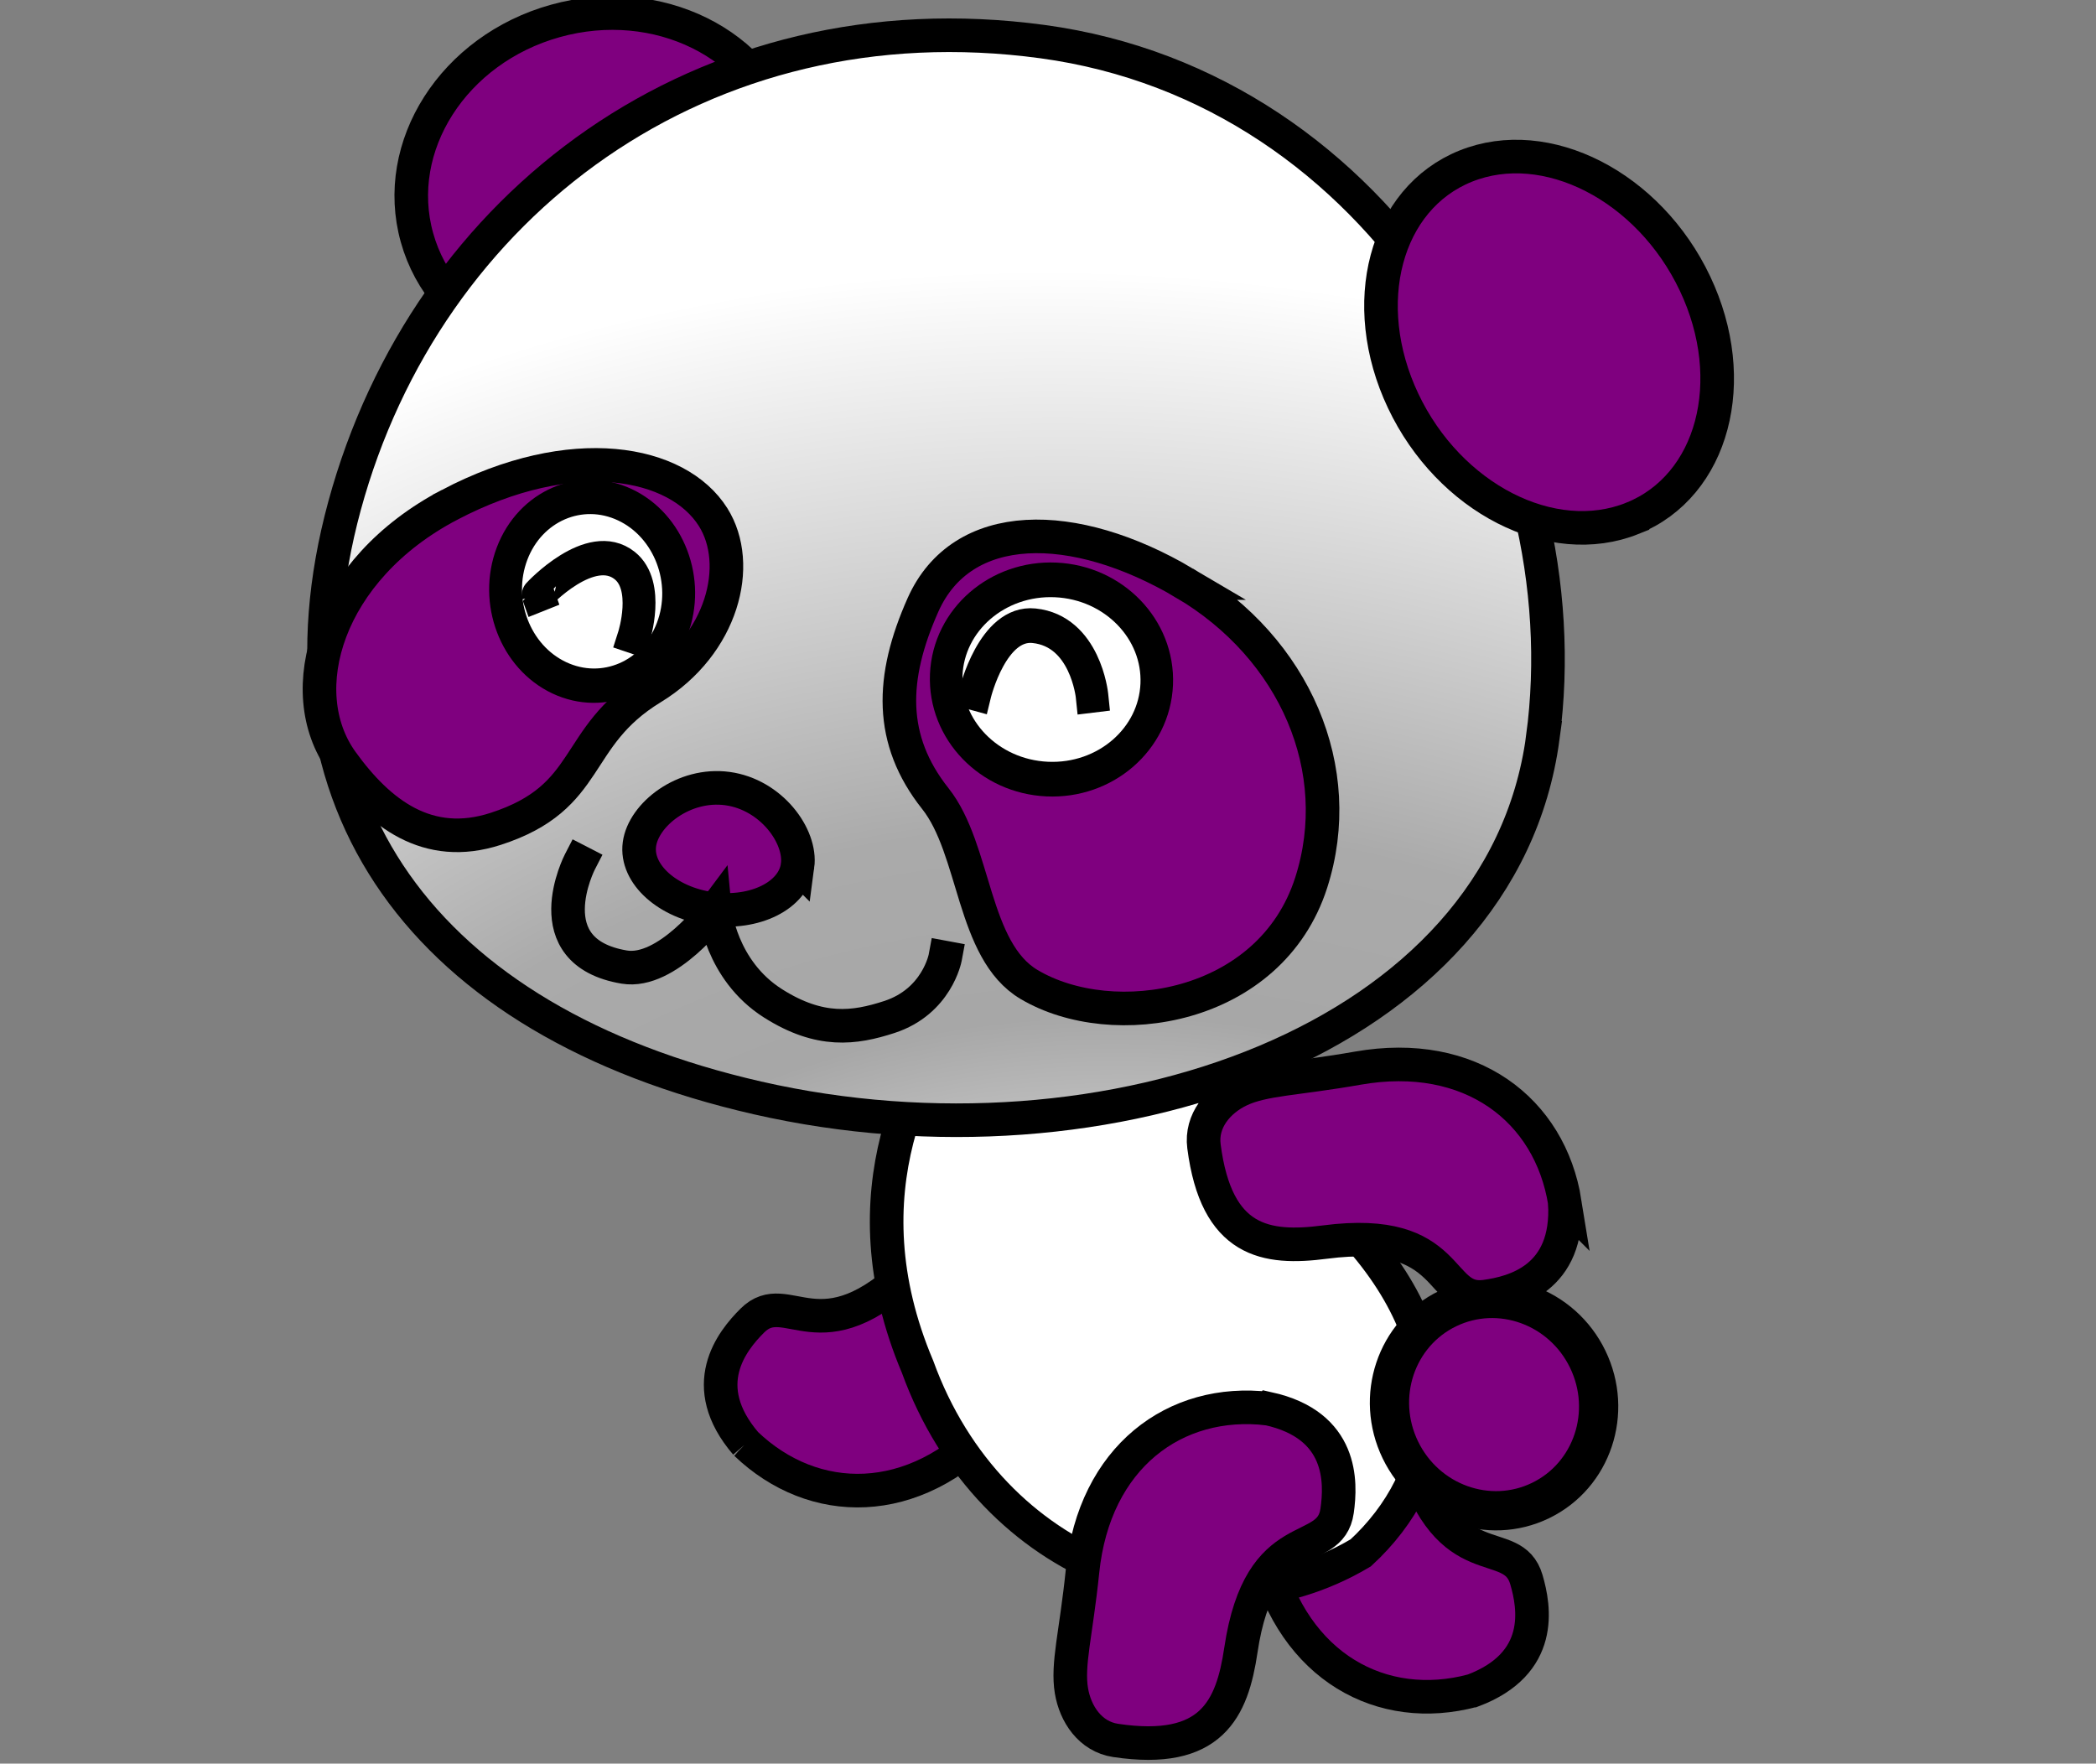 <?xml version="1.0"?><svg width="561.604" height="472.542" xmlns="http://www.w3.org/2000/svg" xmlns:xlink="http://www.w3.org/1999/xlink">
 <rect width="100%" height="100%" fill="#808080" stroke="none"/>
 <defs>
  <linearGradient id="linearGradient7330">
   <stop stop-color="#ffffff" id="stop7332" offset="0"/>
   <stop stop-color="#fbfbfb" offset="0.273" id="stop7334"/>
   <stop stop-color="#cbcbcb" id="stop7336" offset="0.486"/>
   <stop stop-color="#a7a7a7" id="stop7338" offset="0.582"/>
   <stop stop-color="#aaaaaa" offset="0.643" id="stop7340"/>
   <stop stop-color="#ffffff" id="stop7342" offset="1"/>
  </linearGradient>
  <radialGradient xlink:href="#linearGradient4074" id="radialGradient4100" cx="71.72" cy="214.556" fx="71.72" fy="214.556" r="97.161" gradientTransform="matrix(1.356,1.595,-1.584,1.347,320.371,-188.166)" gradientUnits="userSpaceOnUse"/>
  <radialGradient xlink:href="#linearGradient4102" id="radialGradient4080" cx="121.24" cy="276.666" fx="121.24" fy="276.666" r="167.976" gradientTransform="matrix(-1.112,2.303,-2.567,-1.24,909.619,81.277)" gradientUnits="userSpaceOnUse"/>
  <linearGradient id="linearGradient4074">
   <stop stop-color="#ffffff" offset="0" id="stop4076"/>
   <stop stop-color="#fbfbfb" id="stop4084" offset="0.18"/>
   <stop stop-color="#cbcbcb" offset="0.381" id="stop4088"/>
   <stop stop-color="#a7a7a7" offset="0.5" id="stop4086"/>
   <stop stop-color="#aaaaaa" id="stop4082" offset="0.571"/>
   <stop stop-color="#ffffff" offset="1" id="stop4078"/>
  </linearGradient>
  <linearGradient id="linearGradient4102">
   <stop stop-color="#ffffff" id="stop4104" offset="0"/>
   <stop stop-color="#fbfbfb" offset="0.18" id="stop4106"/>
   <stop stop-color="#cbcbcb" id="stop4108" offset="0.45"/>
   <stop stop-color="#a7a7a7" id="stop4110" offset="0.545"/>
   <stop stop-color="#aaaaaa" offset="0.661" id="stop4112"/>
   <stop stop-color="#ffffff" id="stop4114" offset="1"/>
  </linearGradient>
  <radialGradient r="97.161" fy="214.556" fx="71.72" cy="214.556" cx="71.72" gradientTransform="matrix(1.356,1.595,-1.584,1.347,320.371,-188.166)" gradientUnits="userSpaceOnUse" id="radialGradient3217" xlink:href="#linearGradient4074"/>
  <radialGradient r="167.976" fy="276.666" fx="121.24" cy="276.666" cx="121.24" gradientTransform="matrix(-1.112,2.303,-2.567,-1.24,909.619,81.277)" gradientUnits="userSpaceOnUse" id="radialGradient3219" xlink:href="#linearGradient4102"/>
  <linearGradient id="linearGradient4074-7">
   <stop stop-color="#ffffff" offset="0" id="stop4076-4"/>
   <stop stop-color="#fbfbfb" id="stop4084-0" offset="0.18"/>
   <stop stop-color="#cbcbcb" offset="0.381" id="stop4088-9"/>
   <stop stop-color="#a7a7a7" offset="0.5" id="stop4086-4"/>
   <stop stop-color="#aaaaaa" id="stop4082-8" offset="0.571"/>
   <stop stop-color="#ffffff" offset="1" id="stop4078-8"/>
  </linearGradient>
  <linearGradient id="linearGradient4102-4">
   <stop stop-color="#ffffff" id="stop4104-5" offset="0"/>
   <stop stop-color="#fbfbfb" offset="0.18" id="stop4106-5"/>
   <stop stop-color="#cbcbcb" id="stop4108-1" offset="0.45"/>
   <stop stop-color="#a7a7a7" id="stop4110-7" offset="0.545"/>
   <stop stop-color="#aaaaaa" offset="0.661" id="stop4112-1"/>
   <stop stop-color="#ffffff" id="stop4114-1" offset="1"/>
  </linearGradient>
  <linearGradient id="linearGradient4074-3">
   <stop stop-color="#ffffff" offset="0" id="stop4076-1"/>
   <stop stop-color="#fbfbfb" id="stop4084-2" offset="0.18"/>
   <stop stop-color="#cbcbcb" offset="0.381" id="stop4088-3"/>
   <stop stop-color="#a7a7a7" offset="0.5" id="stop4086-3"/>
   <stop stop-color="#aaaaaa" id="stop4082-4" offset="0.571"/>
   <stop stop-color="#ffffff" offset="1" id="stop4078-1"/>
  </linearGradient>
  <linearGradient id="linearGradient4102-3">
   <stop stop-color="#ffffff" id="stop4104-8" offset="0"/>
   <stop stop-color="#fbfbfb" offset="0.076" id="stop4106-7"/>
   <stop stop-color="#cbcbcb" id="stop4108-4" offset="0.45"/>
   <stop stop-color="#a7a7a7" id="stop4110-2" offset="0.664"/>
   <stop stop-color="#aaaaaa" offset="0.826" id="stop4112-7"/>
   <stop stop-color="#ffffff" id="stop4114-7" offset="1"/>
  </linearGradient>
  <radialGradient r="97.161" fy="214.556" fx="71.72" cy="214.556" cx="71.72" gradientTransform="matrix(1.356,1.595,-1.584,1.347,320.371,-188.166)" gradientUnits="userSpaceOnUse" id="radialGradient7140" xlink:href="#linearGradient4074"/>
  <radialGradient r="167.976" fy="276.666" fx="121.24" cy="276.666" cx="121.24" gradientTransform="matrix(-1.112,2.303,-2.567,-1.24,909.619,81.277)" gradientUnits="userSpaceOnUse" id="radialGradient7142" xlink:href="#linearGradient4102"/>
  <radialGradient r="97.161" fy="214.556" fx="71.72" cy="214.556" cx="71.72" gradientTransform="matrix(1.356,1.595,-1.584,1.347,320.371,-188.166)" gradientUnits="userSpaceOnUse" id="radialGradient7140-7" xlink:href="#linearGradient4074-1"/>
  <linearGradient id="linearGradient4074-1">
   <stop stop-color="#ffffff" offset="0" id="stop4076-0"/>
   <stop stop-color="#fbfbfb" id="stop4084-7" offset="0.18"/>
   <stop stop-color="#cbcbcb" offset="0.381" id="stop4088-34"/>
   <stop stop-color="#a7a7a7" offset="0.5" id="stop4086-9"/>
   <stop stop-color="#aaaaaa" id="stop4082-6" offset="0.571"/>
   <stop stop-color="#ffffff" offset="1" id="stop4078-5"/>
  </linearGradient>
  <radialGradient r="167.976" fy="276.666" fx="121.24" cy="276.666" cx="121.24" gradientTransform="matrix(-1.112,2.303,-2.567,-1.24,909.619,81.277)" gradientUnits="userSpaceOnUse" id="radialGradient7142-1" xlink:href="#linearGradient4102-0"/>
  <linearGradient id="linearGradient4102-0">
   <stop stop-color="#ffffff" id="stop4104-9" offset="0"/>
   <stop stop-color="#fbfbfb" offset="0.18" id="stop4106-9"/>
   <stop stop-color="#cbcbcb" id="stop4108-6" offset="0.45"/>
   <stop stop-color="#a7a7a7" id="stop4110-8" offset="0.545"/>
   <stop stop-color="#aaaaaa" offset="0.661" id="stop4112-3"/>
   <stop stop-color="#ffffff" id="stop4114-4" offset="1"/>
  </linearGradient>
  <radialGradient r="97.161" fy="214.556" fx="71.72" cy="214.556" cx="71.72" gradientTransform="matrix(1.356,1.595,-1.584,1.347,320.371,-188.166)" gradientUnits="userSpaceOnUse" id="radialGradient7298" xlink:href="#linearGradient4074-1"/>
  <radialGradient r="167.976" fy="276.666" fx="121.24" cy="276.666" cx="121.24" gradientTransform="matrix(-1.112,2.303,-2.567,-1.24,909.619,81.277)" gradientUnits="userSpaceOnUse" id="radialGradient7300" xlink:href="#linearGradient4102-0"/>
  <radialGradient r="167.976" fy="276.666" fx="121.24" cy="276.666" cx="121.24" gradientTransform="matrix(-1.112,2.303,-2.567,-1.24,1254.341,683.013)" gradientUnits="userSpaceOnUse" id="radialGradient7317" xlink:href="#linearGradient4102-0"/>
  <radialGradient r="97.161" fy="214.556" fx="71.72" cy="214.556" cx="71.72" gradientTransform="matrix(1.356,1.595,-1.584,1.347,665.093,413.569)" gradientUnits="userSpaceOnUse" id="radialGradient7322" xlink:href="#linearGradient4074-1"/>
  <radialGradient r="97.161" fy="161.653" fx="-8.114" cy="161.653" cx="-8.114" gradientTransform="matrix(0.163,4.191,-4.621,0.179,1146.336,623.37)" gradientUnits="userSpaceOnUse" id="radialGradient7328" xlink:href="#linearGradient7330"/>
  <radialGradient r="97.161" fy="214.556" fx="71.72" cy="214.556" cx="71.72" gradientTransform="matrix(1.356,1.595,-1.584,1.347,320.371,-188.166)" gradientUnits="userSpaceOnUse" id="radialGradient7434" xlink:href="#linearGradient4074"/>
  <radialGradient r="167.976" fy="276.666" fx="121.24" cy="276.666" cx="121.24" gradientTransform="matrix(-1.112,2.303,-2.567,-1.24,909.619,81.277)" gradientUnits="userSpaceOnUse" id="radialGradient7436" xlink:href="#linearGradient4102"/>
  <radialGradient r="97.161" fy="214.556" fx="71.72" cy="214.556" cx="71.72" gradientTransform="matrix(1.356,1.595,-1.584,1.347,320.371,-188.166)" gradientUnits="userSpaceOnUse" id="radialGradient3987" xlink:href="#linearGradient4074"/>
  <radialGradient r="167.976" fy="276.666" fx="121.24" cy="276.666" cx="121.24" gradientTransform="matrix(-1.112,2.303,-2.567,-1.24,909.619,81.277)" gradientUnits="userSpaceOnUse" id="radialGradient3989" xlink:href="#linearGradient4102"/>
  <radialGradient r="167.976" fy="276.666" fx="121.24" cy="276.666" cx="121.24" gradientTransform="matrix(-1.112,2.303,-2.567,-1.24,1164.823,575.525)" gradientUnits="userSpaceOnUse" id="radialGradient4006" xlink:href="#linearGradient4102"/>
  <radialGradient r="97.161" fy="214.556" fx="71.72" cy="214.556" cx="71.72" gradientTransform="matrix(1.509,1.595,-1.312,1.347,285.311,276.262)" gradientUnits="userSpaceOnUse" id="radialGradient4011" xlink:href="#linearGradient4074"/>
  <radialGradient r="97.161" fy="214.556" fx="71.72" cy="214.556" cx="71.72" gradientTransform="matrix(1.509,1.595,-1.312,1.347,285.311,276.262)" gradientUnits="userSpaceOnUse" id="radialGradient3225" xlink:href="#linearGradient4074"/>
  <radialGradient r="167.976" fy="276.666" fx="121.24" cy="276.666" cx="121.24" gradientTransform="matrix(-0.974,2.364,-2.636,-1.086,952.972,380.109)" gradientUnits="userSpaceOnUse" id="radialGradient3241" xlink:href="#linearGradient4102"/>
  <radialGradient r="97.161" fy="206.23" fx="72.331" cy="206.23" cx="72.331" gradientTransform="matrix(1.683,1.41,-1.147,1.49,262.307,39.569)" gradientUnits="userSpaceOnUse" id="radialGradient3393" xlink:href="#linearGradient4074"/>
  <radialGradient r="97.161" fy="214.556" fx="71.72" cy="214.556" cx="71.72" gradientTransform="matrix(1.683,1.41,-1.147,1.49,561.198,118.011)" gradientUnits="userSpaceOnUse" id="radialGradient3393-9" xlink:href="#linearGradient4074-0"/>
  <linearGradient id="linearGradient4074-0">
   <stop stop-color="#ffffff" offset="0" id="stop4076-06"/>
   <stop stop-color="#fbfbfb" id="stop4084-1" offset="0.18"/>
   <stop stop-color="#cbcbcb" offset="0.381" id="stop4088-38"/>
   <stop stop-color="#a7a7a7" offset="0.5" id="stop4086-93"/>
   <stop stop-color="#aaaaaa" id="stop4082-44" offset="0.571"/>
   <stop stop-color="#ffffff" offset="1" id="stop4078-6"/>
  </linearGradient>
  <radialGradient xlink:href="#linearGradient4074-0" id="radialGradient3414" gradientUnits="userSpaceOnUse" gradientTransform="matrix(-1.683,1.41,1.147,1.49,345.105,117.486)" cx="71.72" cy="214.556" fx="71.72" fy="214.556" r="97.161"/>
  <radialGradient r="167.976" fy="276.666" fx="121.24" cy="276.666" cx="121.24" gradientTransform="matrix(-0.974,2.364,-2.636,-1.086,952.972,380.109)" gradientUnits="userSpaceOnUse" id="radialGradient3441" xlink:href="#linearGradient4102"/>
  <radialGradient gradientUnits="userSpaceOnUse" gradientTransform="matrix(1.676,-0.641,0.621,1.168,-474.508,-151.083)" r="50.536" fy="795.294" fx="-28.581" cy="795.294" cx="-28.581" id="radialGradient4265" xlink:href="#linearGradient4102-3"/>
  <radialGradient r="97.161" fy="206.23" fx="72.331" cy="206.23" cx="72.331" gradientTransform="matrix(1.683,1.41,-1.147,1.49,262.307,39.569)" gradientUnits="userSpaceOnUse" id="radialGradient4297" xlink:href="#linearGradient4074"/>
  <radialGradient r="167.976" fy="276.666" fx="121.24" cy="276.666" cx="121.24" gradientTransform="matrix(-0.974,2.364,-2.636,-1.086,952.972,380.109)" gradientUnits="userSpaceOnUse" id="radialGradient4299" xlink:href="#linearGradient4102"/>
  <radialGradient r="97.161" fy="206.23" fx="72.331" cy="206.23" cx="72.331" gradientTransform="matrix(2.023,0.854,-0.66,1.761,390.686,4.702)" gradientUnits="userSpaceOnUse" id="radialGradient4324" xlink:href="#linearGradient4074"/>
  <radialGradient r="167.976" fy="276.666" fx="121.24" cy="276.666" cx="121.24" gradientTransform="matrix(-0.974,2.364,-2.636,-1.086,952.972,380.109)" gradientUnits="userSpaceOnUse" id="radialGradient4329" xlink:href="#linearGradient4102"/>
  <radialGradient r="167.976" fy="276.666" fx="121.24" cy="276.666" cx="121.24" gradientTransform="matrix(-0.974,2.364,-2.636,-1.086,1153.775,215.907)" gradientUnits="userSpaceOnUse" id="radialGradient4349" xlink:href="#linearGradient4102"/>
  <radialGradient r="167.976" fy="276.666" fx="121.24" cy="276.666" cx="121.24" gradientTransform="matrix(-0.974,2.364,-2.636,-1.086,1153.775,215.907)" gradientUnits="userSpaceOnUse" id="radialGradient4349-1" xlink:href="#linearGradient4102-7"/>
  <linearGradient id="linearGradient4102-7">
   <stop stop-color="#ffffff" id="stop4104-4" offset="0"/>
   <stop stop-color="#fbfbfb" offset="0.18" id="stop4106-0"/>
   <stop stop-color="#cbcbcb" id="stop4108-9" offset="0.45"/>
   <stop stop-color="#a7a7a7" id="stop4110-4" offset="0.545"/>
   <stop stop-color="#aaaaaa" offset="0.661" id="stop4112-8"/>
   <stop stop-color="#ffffff" id="stop4114-8" offset="1"/>
  </linearGradient>
  <radialGradient xlink:href="#linearGradient4102-7" id="radialGradient3636" gradientUnits="userSpaceOnUse" gradientTransform="matrix(-0.974,2.364,-2.636,-1.086,733.967,299.002)" cx="121.24" cy="276.666" fx="121.24" fy="276.666" r="167.976"/>
  <radialGradient r="167.976" fy="276.666" fx="121.24" cy="276.666" cx="121.24" gradientTransform="matrix(-0.974,2.364,-2.636,-1.086,733.967,299.002)" gradientUnits="userSpaceOnUse" id="radialGradient3668" xlink:href="#linearGradient4102-7"/>
  <radialGradient gradientUnits="userSpaceOnUse" gradientTransform="matrix(2.273,0.695,-0.525,1.703,482.961,-135.012)" r="37.908" fy="402.945" fx="-213.382" cy="402.945" cx="-213.382" id="radialGradient4459" xlink:href="#linearGradient4074-3"/>
  <radialGradient r="167.976" fy="276.666" fx="121.24" cy="276.666" cx="121.24" gradientTransform="matrix(-0.974,2.364,-2.636,-1.086,1153.775,215.907)" gradientUnits="userSpaceOnUse" id="radialGradient4481" xlink:href="#linearGradient4102"/>
  <radialGradient r="37.908" fy="402.945" fx="-213.382" cy="402.945" cx="-213.382" gradientTransform="matrix(2.273,0.695,-0.525,1.703,482.961,-135.012)" gradientUnits="userSpaceOnUse" id="radialGradient4491" xlink:href="#linearGradient4074-3"/>
  <radialGradient r="97.161" fy="206.23" fx="72.331" cy="206.23" cx="72.331" gradientTransform="matrix(2.023,0.854,-0.66,1.761,390.686,4.702)" gradientUnits="userSpaceOnUse" id="radialGradient4493" xlink:href="#linearGradient4074"/>
  <radialGradient r="97.161" fy="206.23" fx="72.331" cy="206.23" cx="72.331" gradientTransform="matrix(1.763,1.309,-1.058,1.555,380.458,-116.942)" gradientUnits="userSpaceOnUse" id="radialGradient4498" xlink:href="#linearGradient4074"/>
  <radialGradient r="37.908" fy="402.945" fx="-213.382" cy="402.945" cx="-213.382" gradientTransform="matrix(2.273,0.695,-0.525,1.703,482.961,-135.012)" gradientUnits="userSpaceOnUse" id="radialGradient4510" xlink:href="#linearGradient4074-3"/>
  <radialGradient r="97.161" fy="206.23" fx="72.331" cy="206.23" cx="72.331" gradientTransform="matrix(1.763,1.309,-1.058,1.555,380.458,-116.942)" gradientUnits="userSpaceOnUse" id="radialGradient4512" xlink:href="#linearGradient4074"/>
  <radialGradient r="97.161" fy="206.23" fx="72.331" cy="206.23" cx="72.331" gradientTransform="matrix(1.763,1.309,-1.058,1.555,383.179,-118.302)" gradientUnits="userSpaceOnUse" id="radialGradient4516" xlink:href="#linearGradient4074"/>
  <radialGradient r="37.908" fy="402.945" fx="-213.382" cy="402.945" cx="-213.382" gradientTransform="matrix(2.273,0.695,-0.525,1.703,482.961,-135.012)" gradientUnits="userSpaceOnUse" id="radialGradient4528" xlink:href="#linearGradient4074-3"/>
  <radialGradient r="97.161" fy="206.23" fx="72.331" cy="206.23" cx="72.331" gradientTransform="matrix(1.763,1.309,-1.058,1.555,383.179,-118.302)" gradientUnits="userSpaceOnUse" id="radialGradient4530" xlink:href="#linearGradient4074"/>
  <radialGradient r="167.976" fy="276.666" fx="121.24" cy="276.666" cx="121.24" gradientTransform="matrix(-0.974,2.364,-2.636,-1.086,1153.775,215.907)" gradientUnits="userSpaceOnUse" id="radialGradient4560" xlink:href="#linearGradient4102"/>
  <radialGradient xlink:href="#linearGradient4074-5" id="radialGradient4011-1" gradientUnits="userSpaceOnUse" gradientTransform="matrix(1.356,1.595,-1.584,1.347,575.576,306.082)" cx="71.72" cy="214.556" fx="71.72" fy="214.556" r="97.161"/>
  <radialGradient xlink:href="#linearGradient4102-42" id="radialGradient4006-6" gradientUnits="userSpaceOnUse" gradientTransform="matrix(-1.112,2.303,-2.567,-1.24,1164.823,575.525)" cx="121.24" cy="276.666" fx="121.24" fy="276.666" r="167.976"/>
  <radialGradient xlink:href="#linearGradient4102-42" id="radialGradient3989-6" gradientUnits="userSpaceOnUse" gradientTransform="matrix(-1.112,2.303,-2.567,-1.24,909.619,81.277)" cx="121.24" cy="276.666" fx="121.24" fy="276.666" r="167.976"/>
  <radialGradient xlink:href="#linearGradient4074-5" id="radialGradient3987-0" gradientUnits="userSpaceOnUse" gradientTransform="matrix(1.356,1.595,-1.584,1.347,320.371,-188.166)" cx="71.72" cy="214.556" fx="71.72" fy="214.556" r="97.161"/>
  <radialGradient xlink:href="#linearGradient4102-42" id="radialGradient7436-6" gradientUnits="userSpaceOnUse" gradientTransform="matrix(-1.112,2.303,-2.567,-1.24,909.619,81.277)" cx="121.24" cy="276.666" fx="121.24" fy="276.666" r="167.976"/>
  <radialGradient xlink:href="#linearGradient4074-5" id="radialGradient7434-4" gradientUnits="userSpaceOnUse" gradientTransform="matrix(1.356,1.595,-1.584,1.347,320.371,-188.166)" cx="71.72" cy="214.556" fx="71.72" fy="214.556" r="97.161"/>
  <radialGradient xlink:href="#linearGradient7330-4" id="radialGradient7328-4" gradientUnits="userSpaceOnUse" gradientTransform="matrix(0.163,4.191,-4.621,0.179,1146.336,623.37)" cx="-8.114" cy="161.653" fx="-8.114" fy="161.653" r="97.161"/>
  <radialGradient xlink:href="#linearGradient4074-1-2" id="radialGradient7322-3" gradientUnits="userSpaceOnUse" gradientTransform="matrix(1.356,1.595,-1.584,1.347,665.093,413.569)" cx="71.72" cy="214.556" fx="71.72" fy="214.556" r="97.161"/>
  <radialGradient xlink:href="#linearGradient4102-0-5" id="radialGradient7317-9" gradientUnits="userSpaceOnUse" gradientTransform="matrix(-1.112,2.303,-2.567,-1.24,1254.341,683.013)" cx="121.24" cy="276.666" fx="121.24" fy="276.666" r="167.976"/>
  <radialGradient xlink:href="#linearGradient4102-0-5" id="radialGradient7300-8" gradientUnits="userSpaceOnUse" gradientTransform="matrix(-1.112,2.303,-2.567,-1.24,909.619,81.277)" cx="121.24" cy="276.666" fx="121.24" fy="276.666" r="167.976"/>
  <radialGradient xlink:href="#linearGradient4074-1-2" id="radialGradient7298-3" gradientUnits="userSpaceOnUse" gradientTransform="matrix(1.356,1.595,-1.584,1.347,320.371,-188.166)" cx="71.72" cy="214.556" fx="71.72" fy="214.556" r="97.161"/>
  <linearGradient id="linearGradient4102-0-5">
   <stop stop-color="#ffffff" offset="0" id="stop4104-9-0"/>
   <stop stop-color="#fbfbfb" id="stop4106-9-9" offset="0.18"/>
   <stop stop-color="#cbcbcb" offset="0.45" id="stop4108-6-0"/>
   <stop stop-color="#a7a7a7" offset="0.545" id="stop4110-8-0"/>
   <stop stop-color="#aaaaaa" id="stop4112-3-6" offset="0.661"/>
   <stop stop-color="#ffffff" offset="1" id="stop4114-4-1"/>
  </linearGradient>
  <radialGradient xlink:href="#linearGradient4102-0-5" id="radialGradient7142-1-6" gradientUnits="userSpaceOnUse" gradientTransform="matrix(-1.112,2.303,-2.567,-1.24,909.619,81.277)" cx="121.24" cy="276.666" fx="121.24" fy="276.666" r="167.976"/>
  <linearGradient id="linearGradient4074-1-2">
   <stop stop-color="#ffffff" id="stop4076-0-8" offset="0"/>
   <stop stop-color="#fbfbfb" offset="0.18" id="stop4084-7-6"/>
   <stop stop-color="#cbcbcb" id="stop4088-34-0" offset="0.381"/>
   <stop stop-color="#a7a7a7" id="stop4086-9-2" offset="0.5"/>
   <stop stop-color="#aaaaaa" offset="0.571" id="stop4082-6-4"/>
   <stop stop-color="#ffffff" id="stop4078-5-8" offset="1"/>
  </linearGradient>
  <radialGradient xlink:href="#linearGradient4074-1-2" id="radialGradient7140-7-0" gradientUnits="userSpaceOnUse" gradientTransform="matrix(1.356,1.595,-1.584,1.347,320.371,-188.166)" cx="71.72" cy="214.556" fx="71.72" fy="214.556" r="97.161"/>
  <radialGradient xlink:href="#linearGradient4102-42" id="radialGradient7142-5" gradientUnits="userSpaceOnUse" gradientTransform="matrix(-1.112,2.303,-2.567,-1.24,909.619,81.277)" cx="121.24" cy="276.666" fx="121.24" fy="276.666" r="167.976"/>
  <radialGradient xlink:href="#linearGradient4074-5" id="radialGradient7140-6" gradientUnits="userSpaceOnUse" gradientTransform="matrix(1.356,1.595,-1.584,1.347,320.371,-188.166)" cx="71.72" cy="214.556" fx="71.72" fy="214.556" r="97.161"/>
  <linearGradient id="linearGradient4102-3-7">
   <stop stop-color="#ffffff" offset="0" id="stop4104-8-7"/>
   <stop stop-color="#fbfbfb" id="stop4106-7-9" offset="0.18"/>
   <stop stop-color="#cbcbcb" offset="0.45" id="stop4108-4-3"/>
   <stop stop-color="#a7a7a7" offset="0.545" id="stop4110-2-1"/>
   <stop stop-color="#aaaaaa" id="stop4112-7-9" offset="0.661"/>
   <stop stop-color="#ffffff" offset="1" id="stop4114-7-8"/>
  </linearGradient>
  <linearGradient id="linearGradient4074-3-1">
   <stop stop-color="#ffffff" id="stop4076-1-1" offset="0"/>
   <stop stop-color="#fbfbfb" offset="0.18" id="stop4084-2-3"/>
   <stop stop-color="#cbcbcb" id="stop4088-3-8" offset="0.381"/>
   <stop stop-color="#a7a7a7" id="stop4086-3-7" offset="0.5"/>
   <stop stop-color="#aaaaaa" offset="0.571" id="stop4082-4-4"/>
   <stop stop-color="#ffffff" id="stop4078-1-2" offset="1"/>
  </linearGradient>
  <linearGradient id="linearGradient4102-4-4">
   <stop stop-color="#ffffff" offset="0" id="stop4104-5-3"/>
   <stop stop-color="#fbfbfb" id="stop4106-5-1" offset="0.18"/>
   <stop stop-color="#cbcbcb" offset="0.45" id="stop4108-1-2"/>
   <stop stop-color="#a7a7a7" offset="0.545" id="stop4110-7-3"/>
   <stop stop-color="#aaaaaa" id="stop4112-1-3" offset="0.661"/>
   <stop stop-color="#ffffff" offset="1" id="stop4114-1-4"/>
  </linearGradient>
  <linearGradient id="linearGradient4074-7-1">
   <stop stop-color="#ffffff" id="stop4076-4-8" offset="0"/>
   <stop stop-color="#fbfbfb" offset="0.18" id="stop4084-0-9"/>
   <stop stop-color="#cbcbcb" id="stop4088-9-2" offset="0.381"/>
   <stop stop-color="#a7a7a7" id="stop4086-4-7" offset="0.5"/>
   <stop stop-color="#aaaaaa" offset="0.571" id="stop4082-8-9"/>
   <stop stop-color="#ffffff" id="stop4078-8-5" offset="1"/>
  </linearGradient>
  <radialGradient xlink:href="#linearGradient4102-42" id="radialGradient3219-6" gradientUnits="userSpaceOnUse" gradientTransform="matrix(-1.112,2.303,-2.567,-1.24,909.619,81.277)" cx="121.24" cy="276.666" fx="121.24" fy="276.666" r="167.976"/>
  <radialGradient xlink:href="#linearGradient4074-5" id="radialGradient3217-7" gradientUnits="userSpaceOnUse" gradientTransform="matrix(1.356,1.595,-1.584,1.347,320.371,-188.166)" cx="71.72" cy="214.556" fx="71.72" fy="214.556" r="97.161"/>
  <linearGradient id="linearGradient4102-42">
   <stop stop-color="#ffffff" offset="0" id="stop4104-3"/>
   <stop stop-color="#fbfbfb" id="stop4106-2" offset="0.18"/>
   <stop stop-color="#cbcbcb" offset="0.45" id="stop4108-2"/>
   <stop stop-color="#a7a7a7" offset="0.545" id="stop4110-1"/>
   <stop stop-color="#aaaaaa" id="stop4112-6" offset="0.661"/>
   <stop stop-color="#ffffff" offset="1" id="stop4114-85"/>
  </linearGradient>
  <linearGradient id="linearGradient4074-5">
   <stop stop-color="#ffffff" id="stop4076-17" offset="0"/>
   <stop stop-color="#fbfbfb" offset="0.18" id="stop4084-11"/>
   <stop stop-color="#cbcbcb" id="stop4088-5" offset="0.381"/>
   <stop stop-color="#a7a7a7" id="stop4086-2" offset="0.5"/>
   <stop stop-color="#aaaaaa" offset="0.571" id="stop4082-7"/>
   <stop stop-color="#ffffff" id="stop4078-61" offset="1"/>
  </linearGradient>
  <radialGradient gradientUnits="userSpaceOnUse" gradientTransform="matrix(-1.112,2.303,-2.567,-1.24,909.619,81.277)" r="167.976" fy="276.666" fx="121.24" cy="276.666" cx="121.24" id="radialGradient4080-5" xlink:href="#linearGradient4102-42"/>
  <radialGradient gradientUnits="userSpaceOnUse" gradientTransform="matrix(1.356,1.595,-1.584,1.347,320.371,-188.166)" r="97.161" fy="214.556" fx="71.72" cy="214.556" cx="71.72" id="radialGradient4100-4" xlink:href="#linearGradient4074-5"/>
  <linearGradient id="linearGradient7330-4">
   <stop stop-color="#ffffff" offset="0" id="stop7332-0"/>
   <stop stop-color="#fbfbfb" id="stop7334-9" offset="0.273"/>
   <stop stop-color="#cbcbcb" offset="0.486" id="stop7336-4"/>
   <stop stop-color="#a7a7a7" offset="0.582" id="stop7338-8"/>
   <stop stop-color="#aaaaaa" id="stop7340-8" offset="0.643"/>
   <stop stop-color="#ffffff" offset="1" id="stop7342-2"/>
  </linearGradient>
  <linearGradient id="linearGradient4102-42-9">
   <stop stop-color="#ffffff" offset="0" id="stop4104-3-7"/>
   <stop stop-color="#fbfbfb" id="stop4106-2-2" offset="0.18"/>
   <stop stop-color="#cbcbcb" offset="0.45" id="stop4108-2-2"/>
   <stop stop-color="#a7a7a7" offset="0.545" id="stop4110-1-8"/>
   <stop stop-color="#aaaaaa" id="stop4112-6-2" offset="0.661"/>
   <stop stop-color="#ffffff" offset="1" id="stop4114-85-8"/>
  </linearGradient>
  <radialGradient r="167.976" fy="276.666" fx="121.24" cy="276.666" cx="121.24" gradientTransform="matrix(-1.112,2.303,-2.567,-1.24,1164.823,575.525)" gradientUnits="userSpaceOnUse" id="radialGradient5495" xlink:href="#linearGradient4102-42"/>
  <radialGradient r="37.908" fy="402.945" fx="-213.382" cy="402.945" cx="-213.382" gradientTransform="matrix(2.273,0.695,-0.525,1.703,482.961,-135.012)" gradientUnits="userSpaceOnUse" id="radialGradient5519" xlink:href="#linearGradient4074-3"/>
  <radialGradient xlink:href="#linearGradient4074-35" id="radialGradient4011-5" gradientUnits="userSpaceOnUse" gradientTransform="matrix(1.356,1.595,-1.584,1.347,575.576,306.082)" cx="71.72" cy="214.556" fx="71.72" fy="214.556" r="97.161"/>
  <radialGradient xlink:href="#linearGradient4102-41" id="radialGradient4006-2" gradientUnits="userSpaceOnUse" gradientTransform="matrix(-1.112,2.303,-2.567,-1.24,1164.823,575.525)" cx="121.24" cy="276.666" fx="121.24" fy="276.666" r="167.976"/>
  <radialGradient xlink:href="#linearGradient4102-41" id="radialGradient3989-8" gradientUnits="userSpaceOnUse" gradientTransform="matrix(-1.112,2.303,-2.567,-1.24,909.619,81.277)" cx="121.24" cy="276.666" fx="121.24" fy="276.666" r="167.976"/>
  <radialGradient xlink:href="#linearGradient4074-35" id="radialGradient3987-3" gradientUnits="userSpaceOnUse" gradientTransform="matrix(1.356,1.595,-1.584,1.347,320.371,-188.166)" cx="71.72" cy="214.556" fx="71.72" fy="214.556" r="97.161"/>
  <radialGradient xlink:href="#linearGradient4102-41" id="radialGradient7436-0" gradientUnits="userSpaceOnUse" gradientTransform="matrix(-1.112,2.303,-2.567,-1.24,909.619,81.277)" cx="121.24" cy="276.666" fx="121.24" fy="276.666" r="167.976"/>
  <radialGradient xlink:href="#linearGradient4074-35" id="radialGradient7434-3" gradientUnits="userSpaceOnUse" gradientTransform="matrix(1.356,1.595,-1.584,1.347,320.371,-188.166)" cx="71.72" cy="214.556" fx="71.72" fy="214.556" r="97.161"/>
  <radialGradient xlink:href="#linearGradient7330-3" id="radialGradient7328-7" gradientUnits="userSpaceOnUse" gradientTransform="matrix(0.163,4.191,-4.621,0.179,1146.336,623.37)" cx="-8.114" cy="161.653" fx="-8.114" fy="161.653" r="97.161"/>
  <radialGradient xlink:href="#linearGradient4074-1-8" id="radialGradient7322-8" gradientUnits="userSpaceOnUse" gradientTransform="matrix(1.356,1.595,-1.584,1.347,665.093,413.569)" cx="71.72" cy="214.556" fx="71.72" fy="214.556" r="97.161"/>
  <radialGradient xlink:href="#linearGradient4102-0-4" id="radialGradient7317-7" gradientUnits="userSpaceOnUse" gradientTransform="matrix(-1.112,2.303,-2.567,-1.24,1254.341,683.013)" cx="121.24" cy="276.666" fx="121.24" fy="276.666" r="167.976"/>
  <radialGradient xlink:href="#linearGradient4102-0-4" id="radialGradient7300-7" gradientUnits="userSpaceOnUse" gradientTransform="matrix(-1.112,2.303,-2.567,-1.24,909.619,81.277)" cx="121.24" cy="276.666" fx="121.24" fy="276.666" r="167.976"/>
  <radialGradient xlink:href="#linearGradient4074-1-8" id="radialGradient7298-30" gradientUnits="userSpaceOnUse" gradientTransform="matrix(1.356,1.595,-1.584,1.347,320.371,-188.166)" cx="71.72" cy="214.556" fx="71.72" fy="214.556" r="97.161"/>
  <linearGradient id="linearGradient4102-0-4">
   <stop stop-color="#ffffff" offset="0" id="stop4104-9-4"/>
   <stop stop-color="#fbfbfb" id="stop4106-9-4" offset="0.18"/>
   <stop stop-color="#cbcbcb" offset="0.45" id="stop4108-6-4"/>
   <stop stop-color="#a7a7a7" offset="0.545" id="stop4110-8-4"/>
   <stop stop-color="#aaaaaa" id="stop4112-3-2" offset="0.661"/>
   <stop stop-color="#ffffff" offset="1" id="stop4114-4-9"/>
  </linearGradient>
  <radialGradient xlink:href="#linearGradient4102-0-4" id="radialGradient7142-1-7" gradientUnits="userSpaceOnUse" gradientTransform="matrix(-1.112,2.303,-2.567,-1.24,909.619,81.277)" cx="121.24" cy="276.666" fx="121.24" fy="276.666" r="167.976"/>
  <linearGradient id="linearGradient4074-1-8">
   <stop stop-color="#ffffff" id="stop4076-0-7" offset="0"/>
   <stop stop-color="#fbfbfb" offset="0.18" id="stop4084-7-5"/>
   <stop stop-color="#cbcbcb" id="stop4088-34-8" offset="0.381"/>
   <stop stop-color="#a7a7a7" id="stop4086-9-1" offset="0.5"/>
   <stop stop-color="#aaaaaa" offset="0.571" id="stop4082-6-2"/>
   <stop stop-color="#ffffff" id="stop4078-5-5" offset="1"/>
  </linearGradient>
  <radialGradient xlink:href="#linearGradient4074-1-8" id="radialGradient7140-7-8" gradientUnits="userSpaceOnUse" gradientTransform="matrix(1.356,1.595,-1.584,1.347,320.371,-188.166)" cx="71.72" cy="214.556" fx="71.72" fy="214.556" r="97.161"/>
  <radialGradient xlink:href="#linearGradient4102-41" id="radialGradient7142-2" gradientUnits="userSpaceOnUse" gradientTransform="matrix(-1.112,2.303,-2.567,-1.24,909.619,81.277)" cx="121.24" cy="276.666" fx="121.24" fy="276.666" r="167.976"/>
  <radialGradient xlink:href="#linearGradient4074-35" id="radialGradient7140-4" gradientUnits="userSpaceOnUse" gradientTransform="matrix(1.356,1.595,-1.584,1.347,320.371,-188.166)" cx="71.72" cy="214.556" fx="71.72" fy="214.556" r="97.161"/>
  <linearGradient id="linearGradient4102-3-3">
   <stop stop-color="#ffffff" offset="0" id="stop4104-8-4"/>
   <stop stop-color="#fbfbfb" id="stop4106-7-4" offset="0.18"/>
   <stop stop-color="#cbcbcb" offset="0.45" id="stop4108-4-0"/>
   <stop stop-color="#a7a7a7" offset="0.545" id="stop4110-2-5"/>
   <stop stop-color="#aaaaaa" id="stop4112-7-96" offset="0.661"/>
   <stop stop-color="#ffffff" offset="1" id="stop4114-7-3"/>
  </linearGradient>
  <linearGradient id="linearGradient4074-3-5">
   <stop stop-color="#ffffff" id="stop4076-1-0" offset="0"/>
   <stop stop-color="#fbfbfb" offset="0.18" id="stop4084-2-36"/>
   <stop stop-color="#cbcbcb" id="stop4088-3-4" offset="0.381"/>
   <stop stop-color="#a7a7a7" id="stop4086-3-9" offset="0.5"/>
   <stop stop-color="#aaaaaa" offset="0.571" id="stop4082-4-2"/>
   <stop stop-color="#ffffff" id="stop4078-1-9" offset="1"/>
  </linearGradient>
  <linearGradient id="linearGradient4102-4-6">
   <stop stop-color="#ffffff" offset="0" id="stop4104-5-2"/>
   <stop stop-color="#fbfbfb" id="stop4106-5-14" offset="0.18"/>
   <stop stop-color="#cbcbcb" offset="0.45" id="stop4108-1-6"/>
   <stop stop-color="#a7a7a7" offset="0.545" id="stop4110-7-2"/>
   <stop stop-color="#aaaaaa" id="stop4112-1-9" offset="0.661"/>
   <stop stop-color="#ffffff" offset="1" id="stop4114-1-1"/>
  </linearGradient>
  <linearGradient id="linearGradient4074-7-8">
   <stop stop-color="#ffffff" id="stop4076-4-2" offset="0"/>
   <stop stop-color="#fbfbfb" offset="0.18" id="stop4084-0-5"/>
   <stop stop-color="#cbcbcb" id="stop4088-9-3" offset="0.381"/>
   <stop stop-color="#a7a7a7" id="stop4086-4-6" offset="0.5"/>
   <stop stop-color="#aaaaaa" offset="0.571" id="stop4082-8-1"/>
   <stop stop-color="#ffffff" id="stop4078-8-8" offset="1"/>
  </linearGradient>
  <radialGradient xlink:href="#linearGradient4102-41" id="radialGradient3219-2" gradientUnits="userSpaceOnUse" gradientTransform="matrix(-1.112,2.303,-2.567,-1.24,909.619,81.277)" cx="121.24" cy="276.666" fx="121.24" fy="276.666" r="167.976"/>
  <radialGradient xlink:href="#linearGradient4074-35" id="radialGradient3217-3" gradientUnits="userSpaceOnUse" gradientTransform="matrix(1.356,1.595,-1.584,1.347,320.371,-188.166)" cx="71.72" cy="214.556" fx="71.72" fy="214.556" r="97.161"/>
  <linearGradient id="linearGradient4102-41">
   <stop stop-color="#ffffff" offset="0" id="stop4104-6"/>
   <stop stop-color="#fbfbfb" id="stop4106-1" offset="0.18"/>
   <stop stop-color="#cbcbcb" offset="0.45" id="stop4108-63"/>
   <stop stop-color="#a7a7a7" offset="0.545" id="stop4110-3"/>
   <stop stop-color="#aaaaaa" id="stop4112-5" offset="0.661"/>
   <stop stop-color="#ffffff" offset="1" id="stop4114-5"/>
  </linearGradient>
  <linearGradient id="linearGradient4074-35">
   <stop stop-color="#ffffff" id="stop4076-7" offset="0"/>
   <stop stop-color="#fbfbfb" offset="0.18" id="stop4084-6"/>
   <stop stop-color="#cbcbcb" id="stop4088-6" offset="0.381"/>
   <stop stop-color="#a7a7a7" id="stop4086-5" offset="0.5"/>
   <stop stop-color="#aaaaaa" offset="0.571" id="stop4082-82"/>
   <stop stop-color="#ffffff" id="stop4078-54" offset="1"/>
  </linearGradient>
  <radialGradient gradientUnits="userSpaceOnUse" gradientTransform="matrix(-1.112,2.303,-2.567,-1.24,909.619,81.277)" r="167.976" fy="276.666" fx="121.24" cy="276.666" cx="121.24" id="radialGradient4080-9" xlink:href="#linearGradient4102-41"/>
  <radialGradient gradientUnits="userSpaceOnUse" gradientTransform="matrix(1.356,1.595,-1.584,1.347,320.371,-188.166)" r="97.161" fy="214.556" fx="71.72" cy="214.556" cx="71.72" id="radialGradient4100-6" xlink:href="#linearGradient4074-35"/>
  <linearGradient id="linearGradient7330-3">
   <stop stop-color="#ffffff" offset="0" id="stop7332-9"/>
   <stop stop-color="#fbfbfb" id="stop7334-6" offset="0.273"/>
   <stop stop-color="#cbcbcb" offset="0.486" id="stop7336-7"/>
   <stop stop-color="#a7a7a7" offset="0.582" id="stop7338-9"/>
   <stop stop-color="#aaaaaa" id="stop7340-9" offset="0.643"/>
   <stop stop-color="#ffffff" offset="1" id="stop7342-7"/>
  </linearGradient>
  <clipPath id="clipPath5022" clipPathUnits="userSpaceOnUse">
   <path fill="none" stroke="#000000" stroke-linecap="round" stroke-linejoin="round" stroke-miterlimit="4" id="path5024" d="m-1641.983,-505.38c60.541,0 112.062,60.127 112.062,137.5c0,77.373 -51.522,137.5 -112.062,137.5c-25.727,0 -49.759,-10.949 -68.969,-29.375c-5.404,-6.008 -10.724,-12.033 -15.75,-18.531a13.943,13.943 0 0 0 -1.219,-1.406a13.943,13.943 0 0 0 -0.094,-0.125c-16.166,-23.659 -26.031,-54.212 -26.031,-88.062c0,-77.373 51.522,-137.5 112.062,-137.5l0,0z"/>
  </clipPath>
  <radialGradient r="97.161" fy="206.23" fx="72.331" cy="206.23" cx="72.331" gradientTransform="matrix(2.193,-0.112,0.173,1.872,123.432,138.426)" gradientUnits="userSpaceOnUse" id="radialGradient5081" xlink:href="#linearGradient4074"/>
  <radialGradient r="97.161" fy="206.23" fx="72.331" cy="206.23" cx="72.331" gradientTransform="matrix(2.193,-0.112,0.173,1.872,123.432,138.426)" gradientUnits="userSpaceOnUse" id="radialGradient5131" xlink:href="#linearGradient4074"/>
  <radialGradient r="37.908" fy="402.945" fx="-213.382" cy="402.945" cx="-213.382" gradientTransform="matrix(2.273,0.695,-0.525,1.703,482.961,-135.012)" gradientUnits="userSpaceOnUse" id="radialGradient5133" xlink:href="#linearGradient4074-3"/>
  <radialGradient r="167.976" fy="276.666" fx="121.24" cy="276.666" cx="121.24" gradientTransform="matrix(-1.112,2.303,-2.567,-1.24,1164.823,575.525)" gradientUnits="userSpaceOnUse" id="radialGradient5135" xlink:href="#linearGradient4102-42"/>
  <clipPath id="clipPath4751" clipPathUnits="userSpaceOnUse">
   <path fill="#dddddd" stroke="#000000" stroke-linecap="square" stroke-miterlimit="4" d="m-2990.924,-709.017l629.124,0l0,38.605l-629.124,0l0,-38.605zm0,-69.447l629.124,0l0,38.605l-629.124,0l0,-38.605zm0,-69.447l629.124,0l0,38.605l-629.124,0l0,-38.605zm0,-69.447l629.124,0l0,38.605l-629.124,0l0,-38.605zm0,-69.447l629.124,0l0,38.605l-629.124,0l0,-38.605zm0,-69.447l629.124,0l0,38.605l-629.124,0l0,-38.605zm0,-69.447l629.124,0l0,38.605l-629.124,0l0,-38.605zm0,-69.447l629.124,0l0,38.605l-629.124,0l0,-38.605zm0,-69.447l629.124,0l0,38.605l-629.124,0l0,-38.605z" id="path4753"/>
  </clipPath>
  <clipPath id="clipPath4751-7" clipPathUnits="userSpaceOnUse">
   <path fill="#dddddd" stroke="#000000" stroke-linecap="square" stroke-miterlimit="4" d="m-3201.235,-211.373l629.124,0l0,38.605l-629.124,0l0,-38.605zm0,-69.447l629.124,0l0,38.605l-629.124,0l0,-38.605zm0,-69.447l629.124,0l0,38.605l-629.124,0l0,-38.605zm0,-69.447l629.124,0l0,38.605l-629.124,0l0,-38.605zm0,-69.447l629.124,0l0,38.605l-629.124,0l0,-38.605zm0,-69.447l629.124,0l0,38.605l-629.124,0l0,-38.605zm0,-69.447l629.124,0l0,38.605l-629.124,0l0,-38.605zm0,-69.447l629.124,0l0,38.605l-629.124,0l0,-38.605zm0,-69.447l629.124,0l0,38.605l-629.124,0l0,-38.605z" id="path4753-8"/>
  </clipPath>
  <radialGradient r="97.161" fy="206.23" fx="72.331" cy="206.23" cx="72.331" gradientTransform="matrix(2.193,-0.112,0.173,1.872,311.972,236.544)" gradientUnits="userSpaceOnUse" id="radialGradient5311" xlink:href="#linearGradient4074"/>
  <clipPath id="clipPath5335" clipPathUnits="userSpaceOnUse">
   <path fill="none" stroke="#000000" stroke-width="1.291" stroke-linecap="round" stroke-linejoin="round" stroke-miterlimit="4" d="m-2815.714,-282.426c75.55,-13.184 129.011,57.831 115.07,163.652c-13.941,105.821 -89.07,199.275 -164.62,212.459c-32.105,5.602 -60.122,-4.139 -80.775,-25.156c-5.661,-7.04 -11.214,-14.122 -16.316,-21.915a15.339,21.133 36.214 0 0 -1.268,-1.658a15.339,21.133 36.214 0 0 -0.095,-0.15c-15.911,-28.838 -22.717,-68.476 -16.618,-114.772c13.941,-105.821 89.07,-199.275 164.62,-212.459l0,-0z" id="path5337"/>
  </clipPath>
 </defs>
 <g>
  <title>Layer 1</title>
  <g id="g4782"/>
  <g id="layer2"/>
  <g id="svg_1">
   <path fill="#7f007f" stroke="#000000" stroke-width="9" stroke-linecap="square" stroke-miterlimit="4" d="m199.861,386.822c18.152,17.362 45.038,17.666 65.946,-4.87c11.473,-12.367 18.321,-17.424 21.647,-23.807c2.89,-5.546 3.393,-12.812 -1.467,-17.755c-18.215,-18.53 -29.993,-12.047 -41.356,-0.854c-24.982,24.609 -33.655,4.943 -43.049,14.298c-5.497,5.475 -15.067,17.407 -1.721,32.988z" id="path3133-6-4-6-9-5-7"/>
   <path fill="#7f007f" stroke="#000000" stroke-width="9" stroke-linecap="square" stroke-miterlimit="4" d="m394.612,452.981c-24.267,6.481 -47.981,-6.194 -55.459,-36.011c-4.104,-16.363 -7.672,-24.092 -7.515,-31.287c0.137,-6.253 3.193,-12.863 9.832,-14.857c24.885,-7.474 32.089,3.877 36.661,19.157c10.052,33.595 27.121,20.533 30.852,33.254c2.184,7.445 4.828,22.51 -14.37,29.744z" id="path3133-6-4-6-9-5"/>
   <path fill="url(#radialGradient5311)" stroke="#000000" stroke-width="9" stroke-linecap="square" stroke-miterlimit="4" d="m361.647,328.78c31.754,33.752 24.826,67.164 2.943,87.297c-41.841,24.825 -99.062,4.407 -118.74,-49.87c-19.893,-47.044 0.631,-82.295 13.725,-99.772c18.401,-11.76 50.971,8.029 102.072,62.345z" id="path3133-6-8-5"/>
   <path fill="#7f007f" stroke="#000000" stroke-width="10.518" stroke-linecap="square" stroke-miterlimit="4" id="path3683" d="m425.423,364.201c6.871,14.203 1.201,31.154 -12.663,37.862c-13.865,6.707 -30.675,0.631 -37.546,-13.572c-6.871,-14.203 -1.201,-31.154 12.663,-37.862c13.865,-6.707 30.675,-0.631 37.546,13.572z"/>
   <path fill="#7f007f" stroke="#000000" stroke-width="9" stroke-linecap="square" stroke-miterlimit="4" d="m339.796,377.428c-24.944,-2.948 -46.604,12.984 -49.746,43.564c-1.725,16.781 -4.152,24.94 -2.968,32.039c1.029,6.169 4.998,12.275 11.853,13.3c25.698,3.843 31.206,-8.421 33.548,-24.198c5.15,-34.686 23.909,-24.196 25.785,-37.32c1.098,-7.681 1.563,-22.969 -18.471,-27.386z" id="path3133-6-4-6-9-5-8"/>
   <path fill="#7f007f" stroke="#000000" stroke-width="9" stroke-linecap="square" stroke-miterlimit="4" id="path4104-4" d="m210.67,36.135c6.831,24.466 -9.78,50.464 -37.102,58.067c-27.322,7.603 -55.009,-6.067 -61.841,-30.533c-6.831,-24.466 9.78,-50.464 37.102,-58.067c27.322,-7.603 55.009,6.067 61.841,30.533z"/>
   <path fill="url(#radialGradient5135)" stroke="#000000" stroke-width="9" stroke-linecap="square" stroke-miterlimit="4" d="m413.373,197.699c-10.949,81.197 -116.972,117.82 -210.423,96.472c-89.501,-20.446 -132.141,-79.571 -110.638,-158.617c22.017,-80.932 96.084,-136.746 187.047,-124.4c90.963,12.347 144.962,105.348 134.013,186.545z" id="path3133-8-5-7"/>
   <path fill="#7f007f" stroke="#000000" stroke-width="9" stroke-linecap="square" stroke-miterlimit="4" id="path4106-8-8" d="m437.415,138.874c-21.592,8.686 -49.102,-5.395 -61.447,-31.452c-12.345,-26.057 -4.849,-54.221 16.743,-62.908c21.592,-8.686 49.102,5.395 61.447,31.451c12.345,26.057 4.849,54.221 -16.743,62.908z"/>
   <path fill="#7f007f" stroke="#000000" stroke-width="9" stroke-linecap="square" stroke-miterlimit="4" d="m213.702,231.965c-1.074,7.964 -11.438,13.139 -23.133,11.552c-11.696,-1.587 -20.316,-9.339 -19.242,-17.303c1.074,-7.964 11.892,-16.509 23.588,-14.922c11.696,1.588 19.862,12.71 18.788,20.674z" id="path4134-2-8"/>
   <path fill="none" stroke="#000000" stroke-width="9" stroke-linecap="square" stroke-miterlimit="4" d="m155.365,230.954c0,0 -12.402,24.091 11.895,28.161c11.502,1.936 24.284,-15.225 24.284,-15.225c0,0 1.494,16.029 15.596,24.959c12.582,7.968 21.795,6.686 31.132,3.652c12.801,-4.16 14.983,-15.913 14.983,-15.913" id="path4137-4"/>
   <path fill="#7f007f" stroke="#000000" stroke-width="9" stroke-linecap="square" stroke-miterlimit="4" id="path4111-2-7" d="m120.445,135.269c-32.925,17.258 -42.472,49.931 -28.824,68.836c10.021,13.881 22.986,23.872 41.168,17.991c26.303,-8.507 20.24,-24.559 41.888,-37.771c19.023,-11.611 24.354,-33.096 16.405,-45.746c-9.504,-15.126 -37.712,-20.568 -70.637,-3.31z"/>
   <g transform="matrix(0.406 0.191 -0.187 0.426 397.043 339.167)" stroke-width="19.704" stroke-linecap="square" stroke-miterlimit="4" id="g3110-3-1">
    <path fill="#ffffff" stroke="#000000" stroke-width="19.704" stroke-linecap="square" stroke-miterlimit="4" d="m-595.782,-133.446c1.558,29.341 -20.852,53.154 -50.022,53.154c-29.17,0 -54.108,-23.813 -55.666,-53.154c-1.558,-29.341 20.852,-53.154 50.022,-53.154c29.17,0 54.109,23.813 55.667,53.154z" id="path7046-3-1"/>
    <path fill="none" stroke="#000000" stroke-width="19.704" stroke-linecap="square" stroke-miterlimit="4" d="m-677.261,-118.396c-0.02,-0.02 15.062,-42.327 40.347,-36.442c18.695,4.352 22.019,34.62 22.019,34.62" id="path8989-4-5"/>
   </g>
   <path fill="#7f007f" stroke="#000000" stroke-width="9" stroke-linecap="square" stroke-miterlimit="4" id="path4113-1-7-2" d="m317.367,156.228c29.66,17.529 43.648,50.05 33.961,80.26c-10.928,34.077 -53.182,40.6 -75.601,27.294c-15.277,-9.067 -14.263,-36.129 -25.109,-49.8c-12.501,-15.759 -11.996,-32.378 -3.324,-51.881c10.429,-23.454 40.413,-23.402 70.073,-5.873l0,0z"/>
   <g stroke-width="13.166" stroke-linecap="square" stroke-miterlimit="4" transform="matrix(0.662 0.03 -0.03 0.705 193.046 284.343)" id="g3114-1-6-9">
    <path fill="#ffffff" stroke="#000000" stroke-width="13.166" stroke-linecap="square" stroke-miterlimit="4" d="m169.747,-150.485c0,20.891 -19.083,37.846 -42.597,37.846c-23.514,0 -42.597,-16.955 -42.597,-37.846c0,-20.891 19.083,-37.846 42.597,-37.846c23.514,0 42.597,16.955 42.597,37.846z" id="path8987-3-1-13"/>
    <path fill="none" stroke="#000000" stroke-width="13.166" stroke-linecap="square" stroke-miterlimit="4" d="m96.553,-143.984c0,0 5.831,-27.502 22.615,-26.594c20.8,1.125 24.611,25.412 24.611,25.412" id="path9960-8-4-5"/>
   </g>
   <path fill="#7f007f" stroke="#000000" stroke-width="9" stroke-linecap="square" stroke-miterlimit="4" d="m419.277,322.159c-3.979,-24.801 -25.222,-41.284 -55.497,-35.953c-16.614,2.925 -25.126,2.819 -31.632,5.897c-5.653,2.675 -10.443,8.161 -9.556,15.035c3.324,25.77 16.626,27.718 32.442,25.662c34.774,-4.522 29.808,16.39 42.944,14.609c7.688,-1.042 22.522,-4.771 21.298,-25.25z" id="path3133-6-4-6-9-5-8-3"/>
  </g>
 </g>
</svg>
